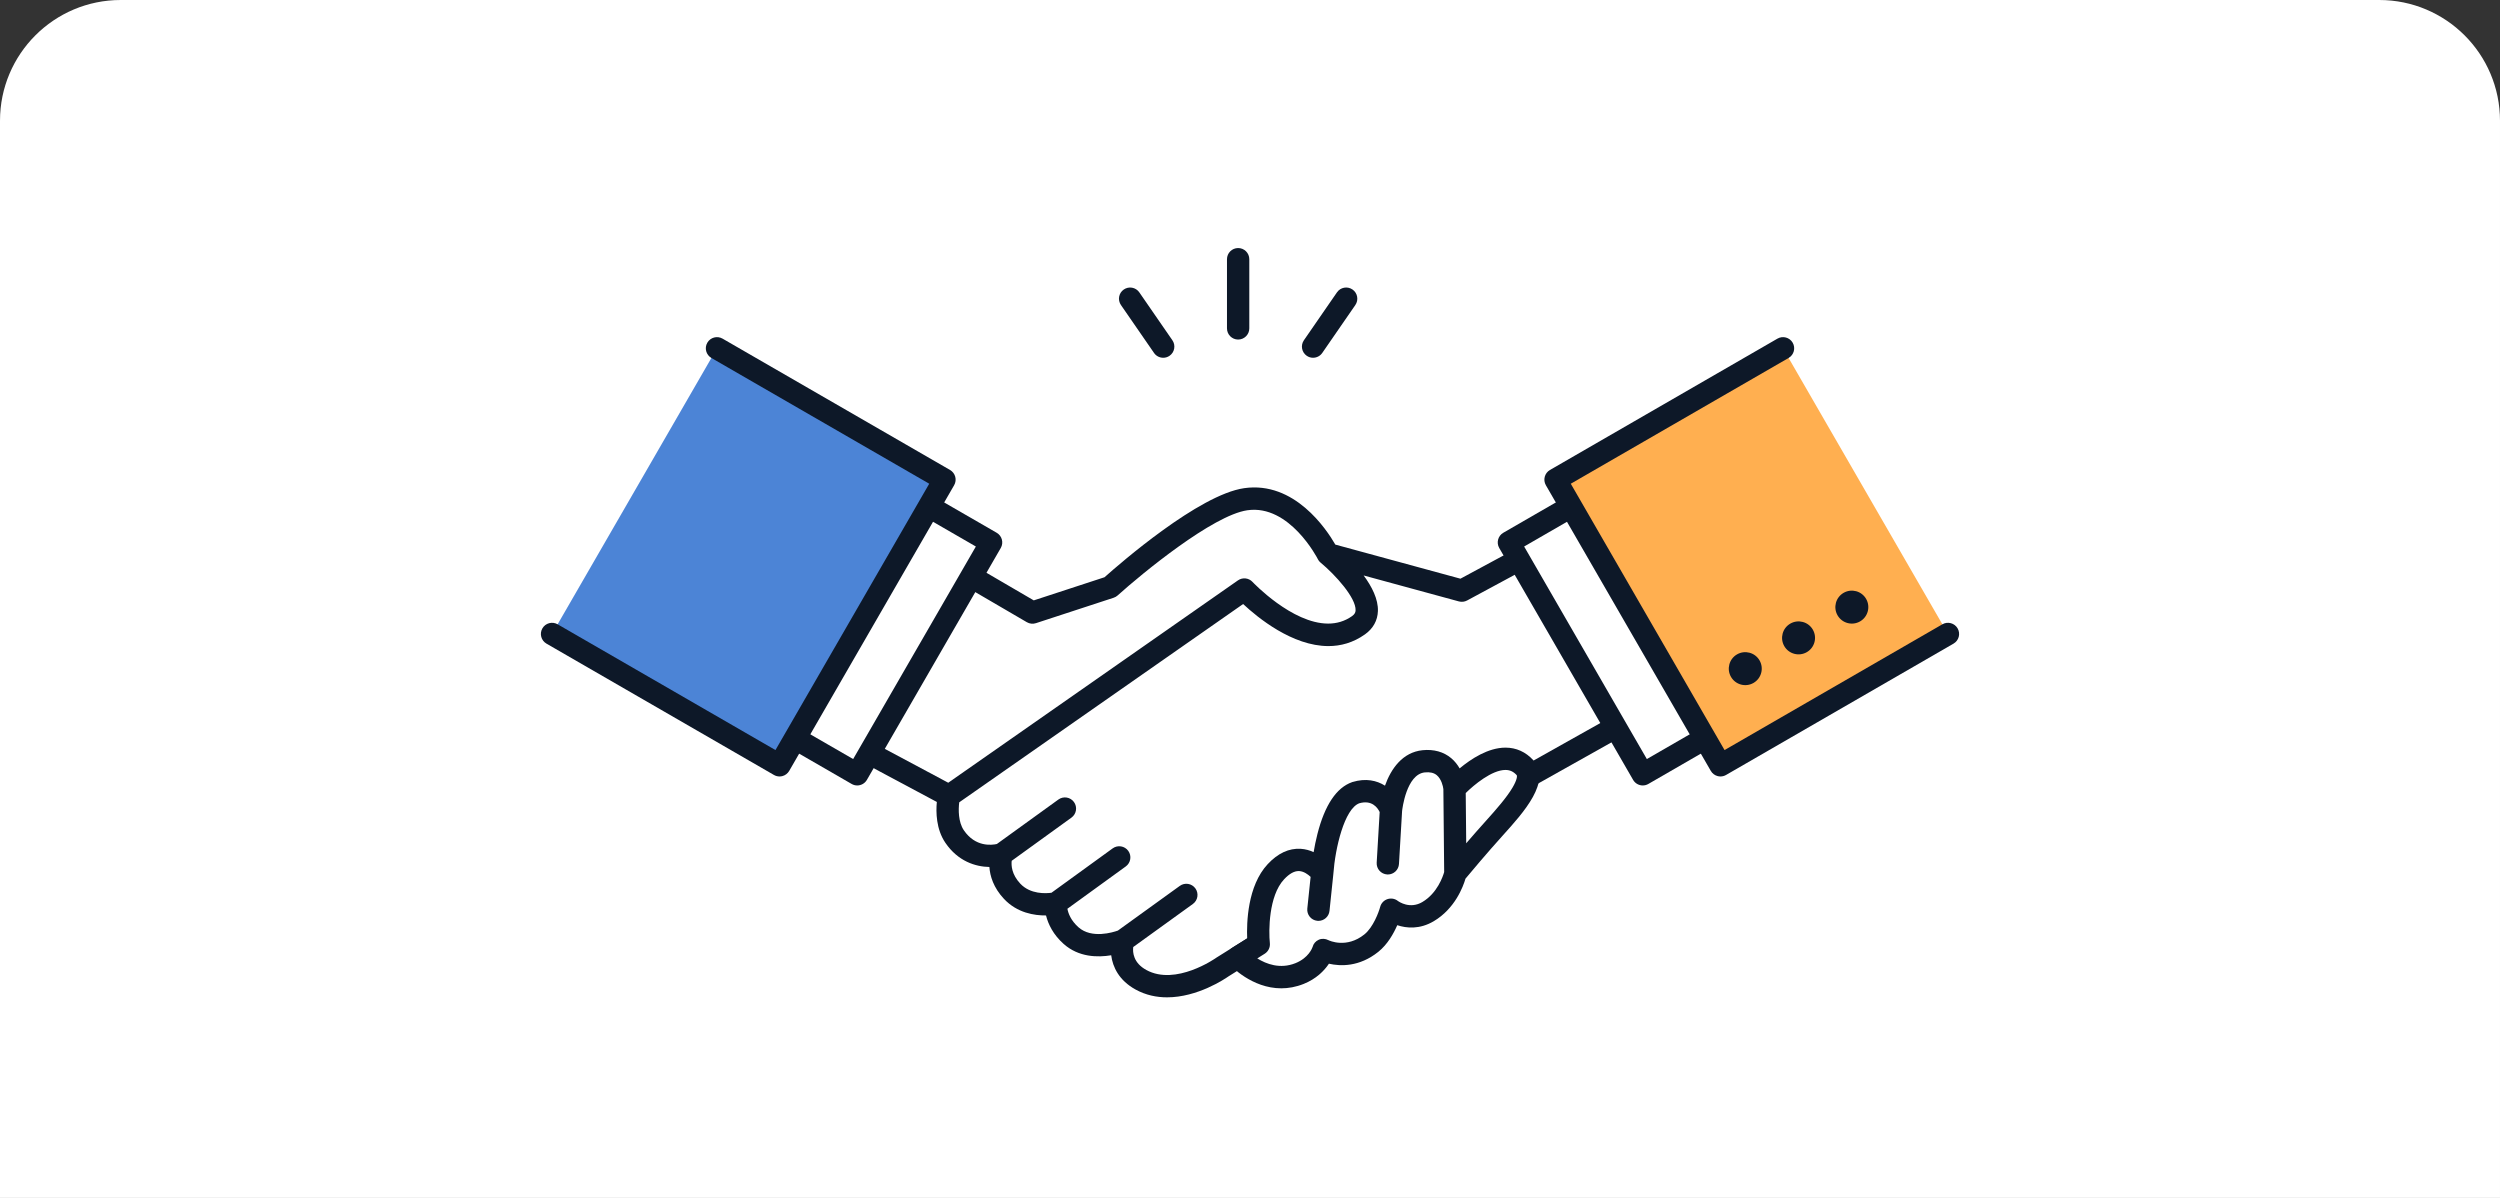 <?xml version="1.0" encoding="UTF-8"?><svg id="_メリット" xmlns="http://www.w3.org/2000/svg" width="480" height="230" viewBox="0 0 480 230"><rect x="0" y="0" width="480" height="230" fill="#333333" stroke="none"/><path d="M480,230H0V23.188C0,10.382,10.382,0,23.188,0h433.624c12.806,0,23.188,10.382,23.188,23.188v206.812Z" style="fill:#fff;"/><g id="icon"><path d="M325.298,89.335l-44.63,24.068-25.73-7.013s-5.953-11.962-15.759-10.539c-8.72,1.266-26.018,16.877-26.018,16.877l-14.927,4.883-46.674-27.245-20.197,35.273,50.847,27.158s-1.093,4.631,1.068,7.812c3.539,5.208,9.047,3.405,9.047,3.405,0,0-1.302,3.589,2.003,7.111,3.305,3.522,8.413,2.303,8.413,2.303,0,0-.376,3.291,2.904,6.209,3.939,3.505,10.015.935,10.015.935,0,0-1.552,4.824,3.405,7.545,6.937,3.807,15.623-2.434,15.623-2.434l56.96-35.637,52.433-29.433-18.784-31.277Z" style="fill:#fff;"/><path d="M345.919,119.509l-18.784-31.278c-.589-.982-1.847-1.326-2.854-.783l-43.876,23.661-24.023-6.547c-1.705-2.964-7.86-12.229-17.51-10.832-8.683,1.26-23.848,14.462-26.805,17.101l-13.583,4.444-45.842-26.76c-.494-.288-1.082-.367-1.633-.22-.552.147-1.022.509-1.306,1.005l-20.197,35.273c-.288.502-.36,1.1-.2,1.657.16.557.539,1.025,1.05,1.298l49.516,26.447c-.184,1.944-.145,5.215,1.636,7.836,2.418,3.559,5.791,4.604,8.453,4.65.124,1.733.772,3.96,2.806,6.128,2.546,2.712,5.862,3.197,8.07,3.179.413,1.672,1.389,3.692,3.384,5.467,2.897,2.578,6.56,2.607,9.129,2.174.287,2.249,1.497,4.834,4.685,6.583,1.978,1.086,4.044,1.497,6.04,1.497,5.857,0,11.115-3.545,11.801-4.026l56.866-35.577,52.388-29.408c.505-.284.874-.759,1.022-1.319.148-.56.064-1.156-.234-1.652ZM134.32,124.789l18.027-31.483,44.808,26.156c.53.309,1.165.377,1.747.186l14.926-4.884c.285-.093.547-.245.769-.446,4.679-4.221,18.272-15.386,24.891-16.347,8.126-1.181,13.482,9.27,13.533,9.373.003.006.006.011.009.016.023.045.049.089.075.132.011.019.021.038.033.056.035.055.074.108.115.16.004.006.008.012.013.018.046.058.095.113.148.166.008.008.016.015.024.022.043.043.088.085.135.124,2.836,2.35,6.789,6.739,6.701,9.139-.013.339-.103.709-.676,1.116-1.439,1.022-3.001,1.438-4.593,1.438-6.94,0-14.432-7.905-14.522-8.002-.728-.781-1.919-.907-2.794-.296l-55.626,38.854-47.741-25.499ZM290.6,148.178c-.03.017-.059.034-.088.052l-56.96,35.636c-.036.023-.076.049-.111.074-.076.054-7.692,5.4-13.345,2.298-2.498-1.371-2.641-3.372-2.516-4.41l11.451-8.265c.96-.692,1.176-2.032.483-2.991-.692-.959-2.032-1.176-2.991-.483l-11.89,8.582c-.925.331-5.036,1.616-7.564-.634-1.489-1.325-1.973-2.703-2.128-3.557l11.207-8.125c.958-.695,1.171-2.034.477-2.992-.695-.958-2.035-1.17-2.992-.477l-11.75,8.519c-1.041.144-4.035.34-5.991-1.746-1.673-1.783-1.746-3.523-1.647-4.387l11.474-8.291c.959-.693,1.175-2.032.482-2.991-.693-.959-2.032-1.175-2.991-.482l-11.818,8.54c-1.005.226-4.13.609-6.339-2.642-1.081-1.592-1.057-3.978-.883-5.361l54.509-38.074c2.778,2.599,9.454,8.077,16.369,8.076,2.365,0,4.759-.641,7.032-2.257,1.554-1.104,2.41-2.644,2.476-4.454.084-2.294-1.169-4.726-2.737-6.849l18.286,4.984c.53.145,1.096.08,1.58-.182l42.829-23.097,16.595,27.632-50.509,28.353Z" style="fill:#0d1828;"/><path d="M279.426,167.699s3.76-4.561,7.542-8.747c4.162-4.606,7.961-9.218,5.814-11.575-4.965-5.45-13.513,4.033-13.513,4.033,0,0-.402-5.796-5.919-5.238-5.517.559-6.285,9.376-6.285,9.376,0,0-1.676-4.871-6.757-3.352-5.5,1.938-6.442,15.451-6.442,15.451,0,0-3.981-5.547-8.904-.262-4.292,4.607-3.28,13.923-3.28,13.923l-3.959,2.477s5.248,5.756,11.795,3.137c3.713-1.485,4.557-4.504,4.557-4.504,0,0,4.586,2.388,9.227-1.339,2.643-2.122,3.763-6.413,3.763-6.413,0,0,3.349,2.6,7.123.367,4.19-2.479,5.238-7.333,5.238-7.333Z" style="fill:#fff;"/><path d="M294.366,145.933c-1.424-1.563-3.26-2.388-5.31-2.388h-.02c-3.312.009-6.598,2.164-8.787,3.988-.392-.687-.915-1.372-1.613-1.961-1.447-1.22-3.349-1.75-5.501-1.532-3.848.39-6.067,3.57-7.217,6.809-1.578-1-3.67-1.47-6.223-.707-.033.01-.066.021-.098.032-2.998,1.057-5.235,4.402-6.648,9.944-.314,1.232-.552,2.432-.731,3.494-.725-.335-1.553-.581-2.474-.64-2.257-.14-4.391.849-6.35,2.952-3.884,4.169-4.054,11.266-3.935,14.246l-2.873,1.798c-.539.337-.9.896-.986,1.525-.086.63.111,1.265.539,1.734.206.226,4.212,4.531,9.872,4.531,1.35,0,2.794-.245,4.303-.848,2.375-.95,3.925-2.496,4.843-3.879,2.196.505,5.839.646,9.486-2.283,1.762-1.415,2.929-3.488,3.633-5.11,1.772.585,4.299.837,7.003-.763,4.09-2.42,5.651-6.652,6.095-8.17.956-1.15,4.079-4.882,7.183-8.317,3.988-4.413,9.45-10.458,5.808-14.454ZM273.098,173.187c-2.392,1.415-4.504-.056-4.718-.215-.568-.441-1.319-.565-2-.335-.681.23-1.202.788-1.386,1.482-.268,1.009-1.335,3.925-3.033,5.288-3.44,2.763-6.775,1.169-6.895,1.109-.584-.304-1.267-.357-1.865-.086-.595.269-1.025.761-1.184,1.393-.074.217-.779,2.102-3.293,3.108-2.942,1.177-5.593.167-7.327-.918l1.423-.891c.695-.435,1.08-1.23.994-2.045-.247-2.326-.24-9.06,2.717-12.233,1.034-1.11,2.013-1.65,2.924-1.597.865.048,1.669.624,2.184,1.113l-.635,6.082c-.123,1.177.731,2.231,1.908,2.354.076.008.151.012.225.012,1.083,0,2.013-.819,2.128-1.92l.733-7.019c.002-.015.001-.03.002-.046,0-.009.003-.018.004-.027.354-5.005,2.13-12.493,4.973-13.565,2.416-.695,3.513.832,3.921,1.681l-.573,9.72c-.07,1.181.831,2.195,2.013,2.265.043.003.086.004.128.004,1.126,0,2.07-.878,2.137-2.016l.599-10.164c.033-.312.809-7.059,4.365-7.419.993-.099,1.74.074,2.293.533.896.743,1.214,2.161,1.268,2.682l.154,15.919c-.236.831-1.312,4.052-4.183,5.75ZM290.399,151.227c-1.115,1.878-3.072,4.132-5.021,6.289-1.342,1.486-2.687,3.025-3.866,4.394l-.093-9.646c1.598-1.58,5.018-4.43,7.631-4.434h.005c.846,0,1.527.314,2.142.989.147.162.061.959-.799,2.407Z" style="fill:#0d1828;"/><rect x="290.738" y="102.362" width="51.406" height="32.059" transform="translate(260.751 -214.851) rotate(60)" style="fill:#fff;"/><path d="M315.413,150.808c-.74,0-1.46-.384-1.857-1.072l-25.703-44.519c-.592-1.025-.241-2.335.784-2.927l27.763-16.029c1.025-.591,2.335-.24,2.927.784l25.703,44.519c.284.492.361,1.077.214,1.626-.147.549-.506,1.017-.998,1.301l-27.764,16.029c-.337.195-.706.287-1.069.287ZM292.635,104.931l23.56,40.808,24.053-13.887-23.56-40.808-24.053,13.887Z" style="fill:#0d1828;"/><rect x="311.117" y="75.24" width="50.435" height="63.332" transform="translate(-8.393 182.49) rotate(-30)" style="fill:#ffaf50;"/><path d="M330.329,149.081c-.186,0-.372-.024-.555-.073-.549-.147-1.017-.506-1.301-.998l-31.666-54.847c-.592-1.025-.241-2.335.784-2.927l43.678-25.218c1.025-.592,2.335-.24,2.927.784s.241,2.335-.784,2.927l-41.823,24.147,29.523,51.136,41.823-24.147c1.025-.591,2.335-.24,2.927.784.592,1.025.241,2.335-.784,2.927l-43.678,25.218c-.329.19-.699.287-1.071.287Z" style="fill:#0d1828;"/><path d="M357.136,119.308c-1.514.874-3.449.355-4.323-1.158-.874-1.514-.355-3.449,1.158-4.323,1.514-.874,3.449-.355,4.323,1.158s.355,3.449-1.158,4.323Z" style="fill:#0d1828;"/><path d="M346.905,125.215c-1.514.874-3.449.355-4.323-1.158-.874-1.514-.355-3.449,1.158-4.323,1.514-.874,3.449-.355,4.323,1.158.874,1.514.355,3.449-1.158,4.323Z" style="fill:#0d1828;"/><path d="M336.675,131.122c-1.514.874-3.449.355-4.323-1.158s-.355-3.449,1.158-4.323c1.514-.874,3.449-.355,4.323,1.158s.355,3.449-1.158,4.323Z" style="fill:#0d1828;"/><rect x="137.856" y="102.362" width="51.406" height="32.059" transform="translate(347.868 35.941) rotate(120)" style="fill:#fff;"/><path d="M164.587,150.808c-.363,0-.732-.093-1.069-.287l-27.764-16.029c-.492-.284-.851-.752-.998-1.301-.147-.549-.07-1.134.214-1.626l25.703-44.519c.592-1.025,1.903-1.375,2.927-.784l27.763,16.029c1.025.592,1.376,1.902.784,2.927l-25.703,44.519c-.397.687-1.117,1.072-1.857,1.072ZM139.752,131.852l24.053,13.887,23.56-40.808-24.053-13.887-23.56,40.808Z" style="fill:#0d1828;"/><rect x="111.999" y="81.688" width="63.332" height="50.435" transform="translate(-20.75 177.871) rotate(-60)" style="fill:#4c84d6;"/><path d="M149.671,149.081c-.373,0-.743-.097-1.071-.287l-43.678-25.218c-1.025-.592-1.376-1.902-.784-2.927.592-1.025,1.902-1.375,2.927-.784l41.823,24.147,29.523-51.136-41.823-24.147c-1.025-.592-1.376-1.902-.784-2.927.592-1.025,1.902-1.375,2.927-.784l43.678,25.218c1.025.592,1.376,1.902.784,2.927l-31.666,54.847c-.284.492-.752.851-1.301.998-.183.049-.369.073-.555.073Z" style="fill:#0d1828;"/><path d="M237.723,65.194h0c-1.183,0-2.143-.959-2.143-2.143v-13.283c0-1.183.96-2.143,2.143-2.143h0c1.183,0,2.143.959,2.143,2.143v13.283c0,1.183-.96,2.143-2.143,2.143Z" style="fill:#0d1828;"/><path d="M252.109,68.691c-.42,0-.844-.123-1.215-.38-.974-.672-1.218-2.007-.546-2.98l6.352-9.201c.672-.974,2.006-1.218,2.98-.546.974.672,1.218,2.007.546,2.98l-6.352,9.201c-.416.602-1.085.925-1.765.925Z" style="fill:#0d1828;"/><path d="M223.338,68.691c-.681,0-1.349-.323-1.765-.925l-6.352-9.201c-.672-.974-.428-2.308.546-2.98.975-.672,2.309-.428,2.98.546l6.352,9.201c.672.974.428,2.308-.546,2.98-.372.257-.796.38-1.215.38Z" style="fill:#0d1828;"/></g></svg>